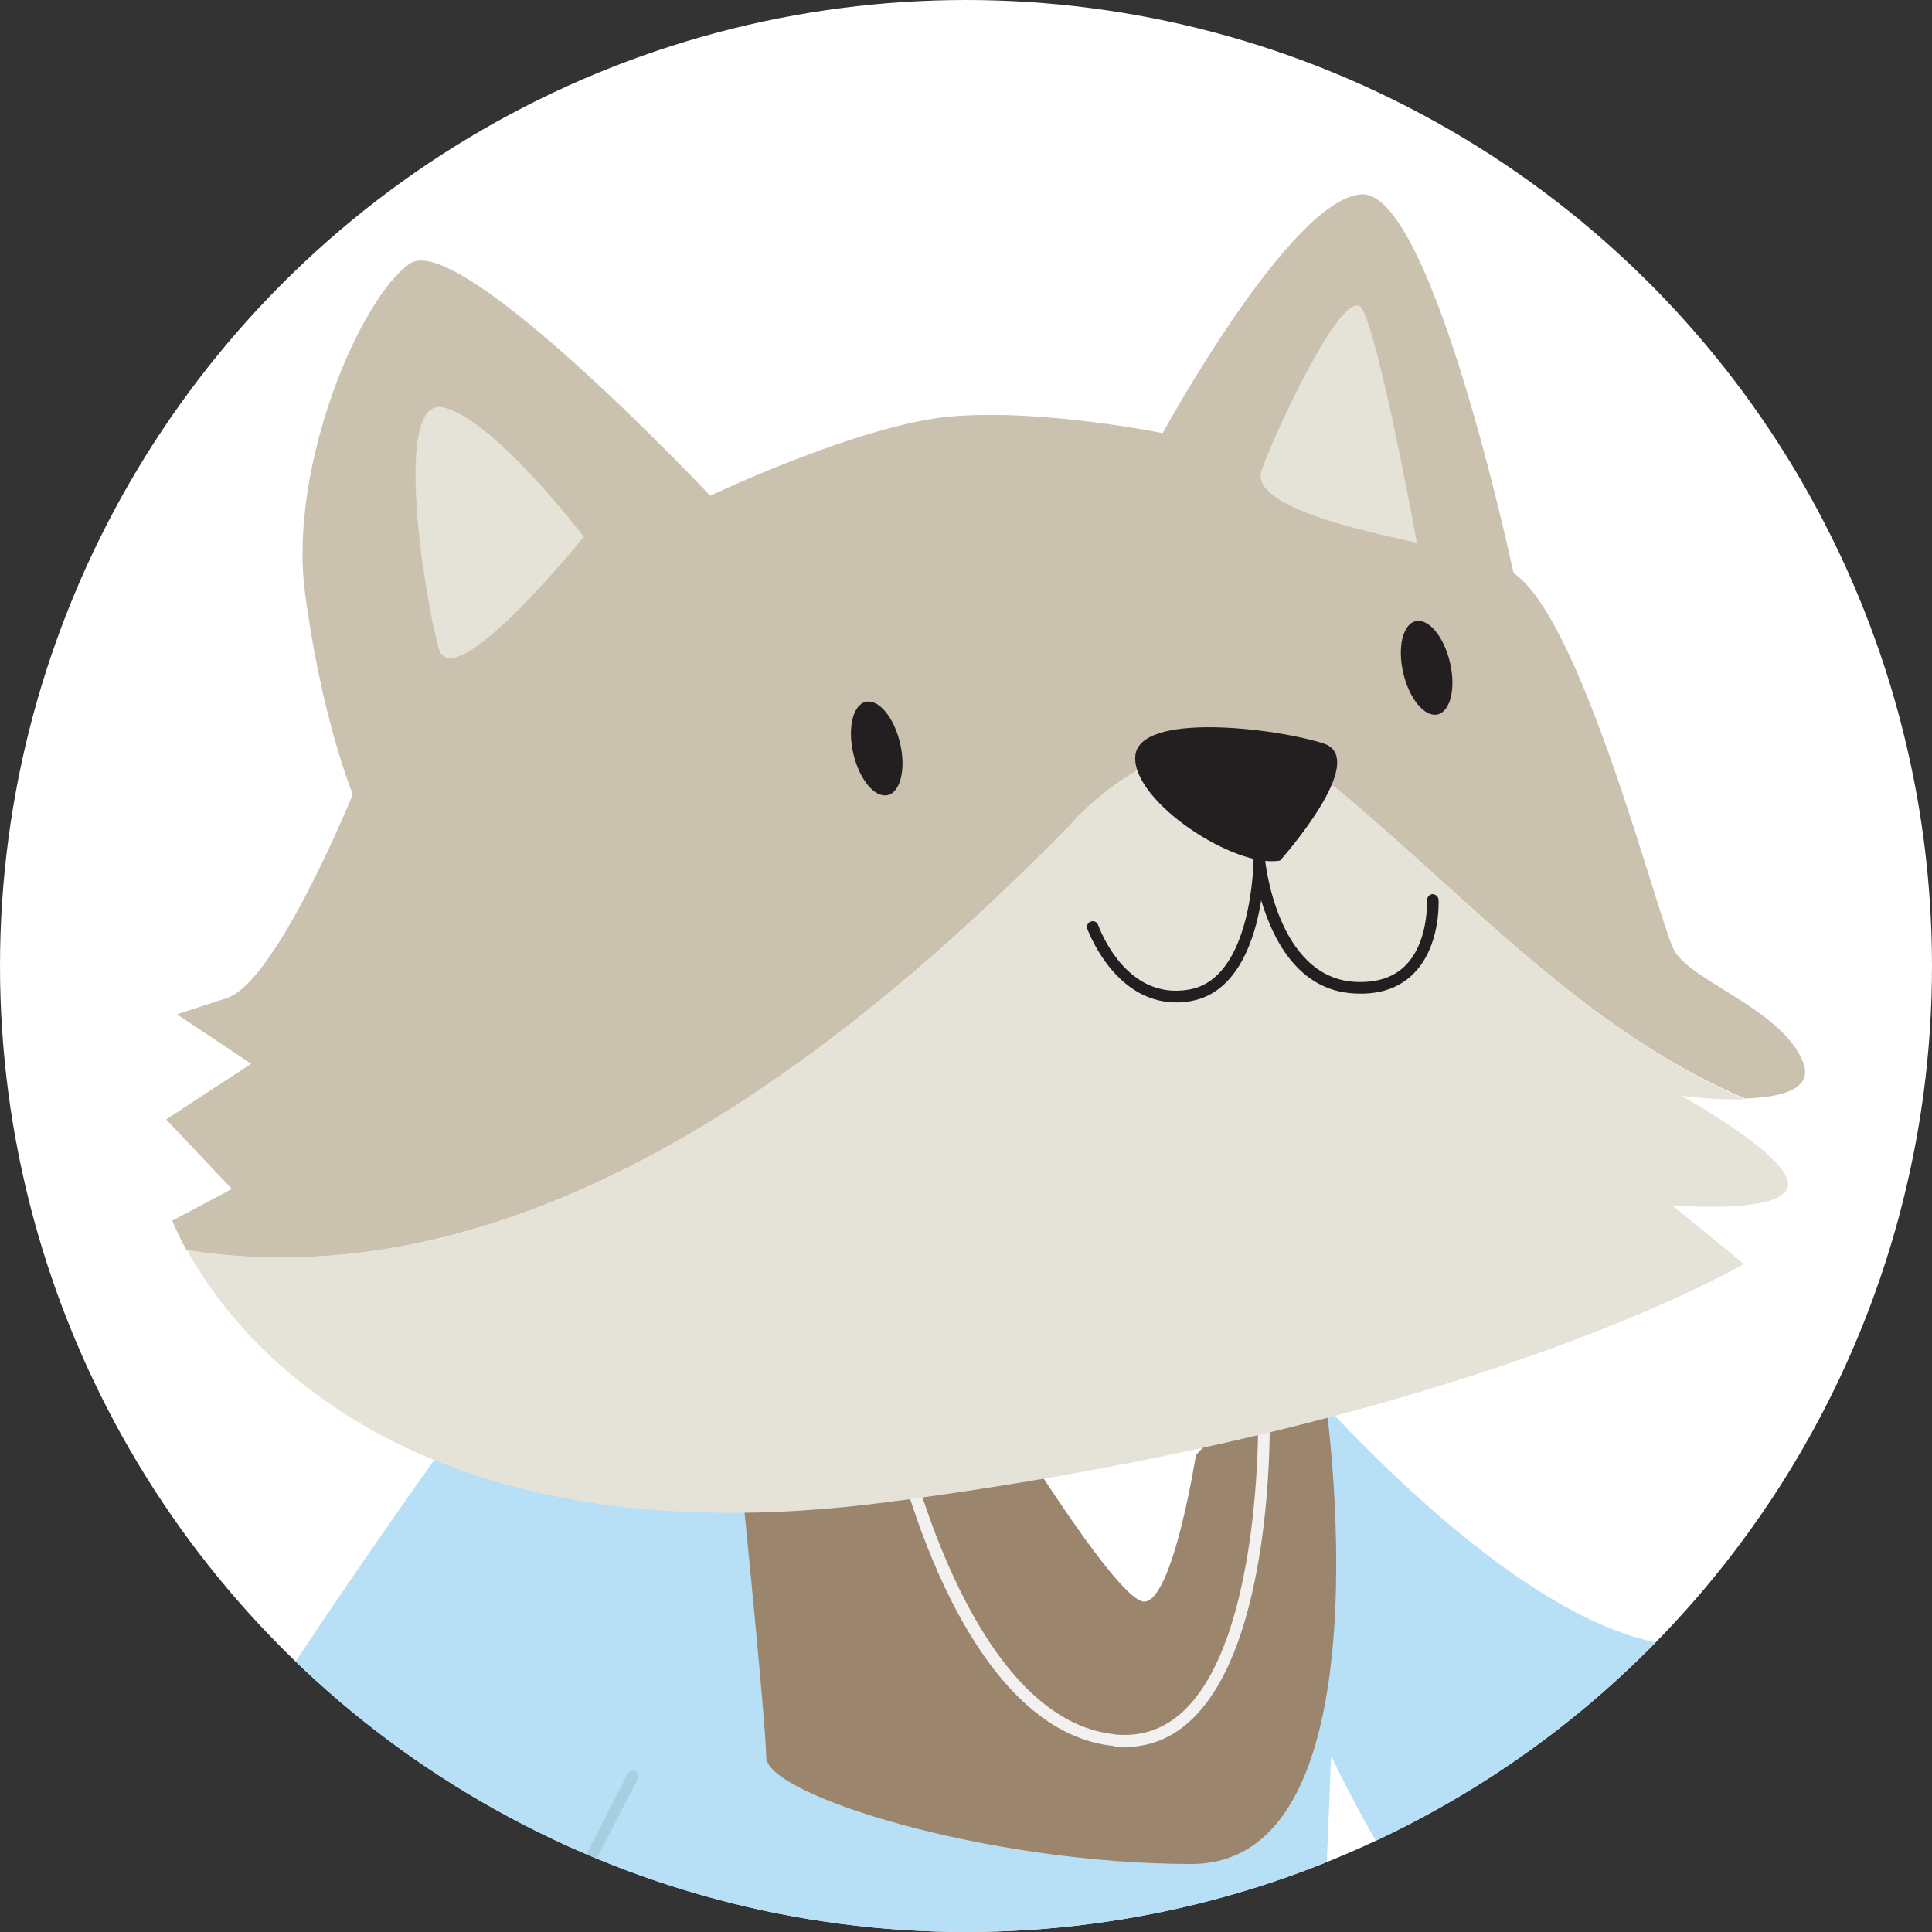 <svg viewBox="0 0 500 500" xmlns:xlink="http://www.w3.org/1999/xlink" version="1.1" xmlns="http://www.w3.org/2000/svg" id="Layer_1">
  
  <rect x="0" y="0" width="500" height="500" fill="#333333" stroke="none"/>
  
  <defs>
    <style>
      .st0 {
        fill: #cbc1af;
      }

      .st1 {
        fill: #e5e2d7;
      }

      .st2 {
        fill: #fff;
      }

      .st3 {
        fill: #81705a;
      }

      .st4 {
        fill: #f2f1f0;
      }

      .st5 {
        fill: none;
      }

      .st6 {
        fill: #a6d0e1;
      }

      .st7 {
        fill: #231f20;
      }

      .st8 {
        fill: #b7dff6;
      }

      .st9 {
        fill: #9e623c;
      }

      .st10 {
        fill: #9b866d;
      }

      .st11 {
        clip-path: url(#clippath);
      }
    </style>
    <clipPath id="clippath">
      <circle r="250" cy="250" cx="250" class="st5"></circle>
    </clipPath>
  </defs>
  <circle r="250" cy="250" cx="250" class="st2" id="SVGID"></circle>
  <g class="st11">
    <g>
      <polygon points="499.2 446.9 563.2 407.7 582.4 461.3 517.6 501.1 499.2 446.9" class="st0"></polygon>
      <path d="M424.3,424c-34.8-9.7-75.4-53.2-89.7-69.5-.9,29.2-13.2,55.3-26.9,66.1-38.7,26.1-47.6-45.8-63-82.2l-95.5-11.1s-100.4,133.1-121.6,187.9c-21.3,54.7-51.6,114.8-51.6,114.8l77.5,45-26.1,41.8s78.7,34.5,169.3,40.8c90.6,6.3,135,7.2,135,7.2l12.8-310.4s32,69.5,66.7,82.1c34.7,12.5,104.7-20.8,104.7-20.8l11.6-99.3c0-.1-60.2,19.6-103.2,7.6Z" class="st8"></path>
      <path d="M53.3,676.5c-.2,0-.3-.1-.5-.2-.7-.4-1-1.3-.6-2l110.2-215.2c.4-.7,1.3-1,2-.7.7.4,1,1.3.6,2l-110.2,215.3c-.3.5-.9.8-1.5.8Z" class="st6"></path>
      <g>
        <path d="M196.3,391c-.1,0-.2,0-.3-.1-4.1-1.3-12.7-19.6-15.2-25.2-6.4-14.1-11.6-28.3-13.3-36.1-1.1-5.1-.4-6.3.2-6.8,4.9-4.3,32-16.6,33.1-17.2l.3-.1.2.2,54.9,53.6-.6.3c-.5.3-53.3,26.5-58.1,31-.3.3-.6.5-1.2.4ZM200.9,306.7c-3.1,1.4-28,12.9-32.6,16.9-.3.2-.8,1.3.2,5.9,3.7,17.6,22.7,58.9,27.8,60.6.2.1.4,0,.4-.1,4.7-4.4,51.5-27.7,57.8-30.9l-53.6-52.4Z" class="st9"></path>
        <path d="M322.2,362.7l20.7-1.3s17.8,121-34.6,121-109.8-17.7-110-27.6c-.1-9.9-7.7-84.3-7.7-84.3l64.8-11.2s33.4,55.6,40.8,55.2,13.3-37.9,13.3-37.9l12.7-13.9Z" class="st10"></path>
        <path d="M287.7,451.8c-40-4.7-56.1-77.5-56.8-80.7-.2-.8.3-1.6,1.2-1.8.8-.2,1.6.3,1.8,1.2.2.7,16.3,73.9,54.2,78.3.2,0,.5.1.7.1,6.6.6,12.4-1.4,17.3-5.9,20.3-18.8,19.5-74.9,19.5-75.4,0-.8.6-1.5,1.5-1.5.8,0,1.5.6,1.5,1.5,0,2.4.8,58-20.5,77.7-5.5,5.1-12.1,7.4-19.6,6.7-.2-.2-.5-.2-.8-.2Z" class="st4"></path>
      </g>
      <path d="M375.9,971.7c-.8-.1-1.6-.3-2.4-.6-5.2-1.9-7.8-7.7-5.8-12.9l228.5-608.5c1.9-5.2,7.7-7.8,12.9-5.8,5.2,1.9,7.8,7.7,5.8,12.9l-228.5,608.5c-1.6,4.3-6,6.9-10.5,6.4Z" class="st3"></path>
      <g>
        <path d="M336.8,196.7c-15-11.8-43.4-2-60.3,17.3-60.6,61.7-141.5,123.1-228.2,109.6-2.6-4.7-3.7-7.7-3.7-7.7l15.4-8.2-17-18,22-14.4-19.2-12.8,12.9-4.2c12.9-4.2,32.6-52.7,32.6-52.7,0,0-8.2-20-12.4-52.5-4.2-32.5,14.3-76.1,27.2-84.9,12.9-8.8,77.7,60.1,77.7,60.1,0,0,38.4-18.3,62.1-20.5,23.7-2.1,55,4.3,55,4.3,0,0,33.2-60.9,51.5-61.8,18.3-.9,39.3,98,39.3,98,17.8,11.9,37.3,89.3,41.5,97.5,4.3,8.2,27.9,15.3,33.4,29,2.9,7.2-5.9,9.2-15,9.5-44.7-19-76.3-57.5-114.8-87.6Z" class="st0"></path>
        <path d="M276.5,214c16.9-19.3,45.2-29.1,60.3-17.3,38.5,30.1,70.1,68.6,114.8,87.8-8.1.2-16.4-.9-16.4-.9,0,0,29.2,16.2,27.5,23.5s-30,4.8-30,4.8l18.6,15.2s-70.8,42.1-222,61.7c-124.3,16.1-169-43.5-180.9-65.3,86.6,13.6,167.5-47.8,228.1-109.5Z" class="st1"></path>
        <path d="M366.7,140.5c-4.3-1.3-44-8.1-40.2-18.8s21.5-48.4,25.9-41.9c4.4,6.5,14.3,60.7,14.3,60.7Z" class="st1"></path>
        <path d="M151.1,138.9s-33.9,42.1-37.6,28.8-11.8-64.5.9-62.3,36.7,33.5,36.7,33.5Z" class="st1"></path>
        <path d="M331.3,222.7s23.5-26.3,11.2-30.3c-12.4-4-48-8.3-48.7,3.4-.7,11.7,25.9,29.1,37.5,26.9Z" class="st7"></path>
        <path d="M302.1,259.3c-14.5-1.7-20.6-18.7-20.7-18.9-.3-.8.1-1.6.9-1.9.8-.3,1.6.1,1.9.9.3.8,7.1,19.6,23.5,16.7,16.5-2.8,16.7-33.3,16.7-33.6,0-.8.6-1.5,1.4-1.5s1.5.6,1.6,1.4c0,.3,3,30.5,23.2,31.7,5.6.3,10-1.1,13.1-4.2,6.1-6.1,5.6-16.8,5.6-16.9,0-.8.6-1.5,1.4-1.6.8,0,1.5.6,1.6,1.4,0,.5.6,12.1-6.5,19.2-3.8,3.8-9,5.5-15.4,5.1-14.6-.8-21.1-14.3-24-24.1-1.6,10-6.1,24-18.3,26.1-2,.4-4.1.4-6,.2Z" class="st7"></path>
        <ellipse transform="translate(-29.86 89.59) rotate(-13.3)" ry="12.4" rx="6.2" cy="172.81" cx="369.22" class="st7"></ellipse>
        <ellipse transform="translate(-38.48 57.4) rotate(-13.3)" ry="12.4" rx="6.2" cy="193.7" cx="226.9" class="st7"></ellipse>
      </g>
    </g>
  </g>
</svg>